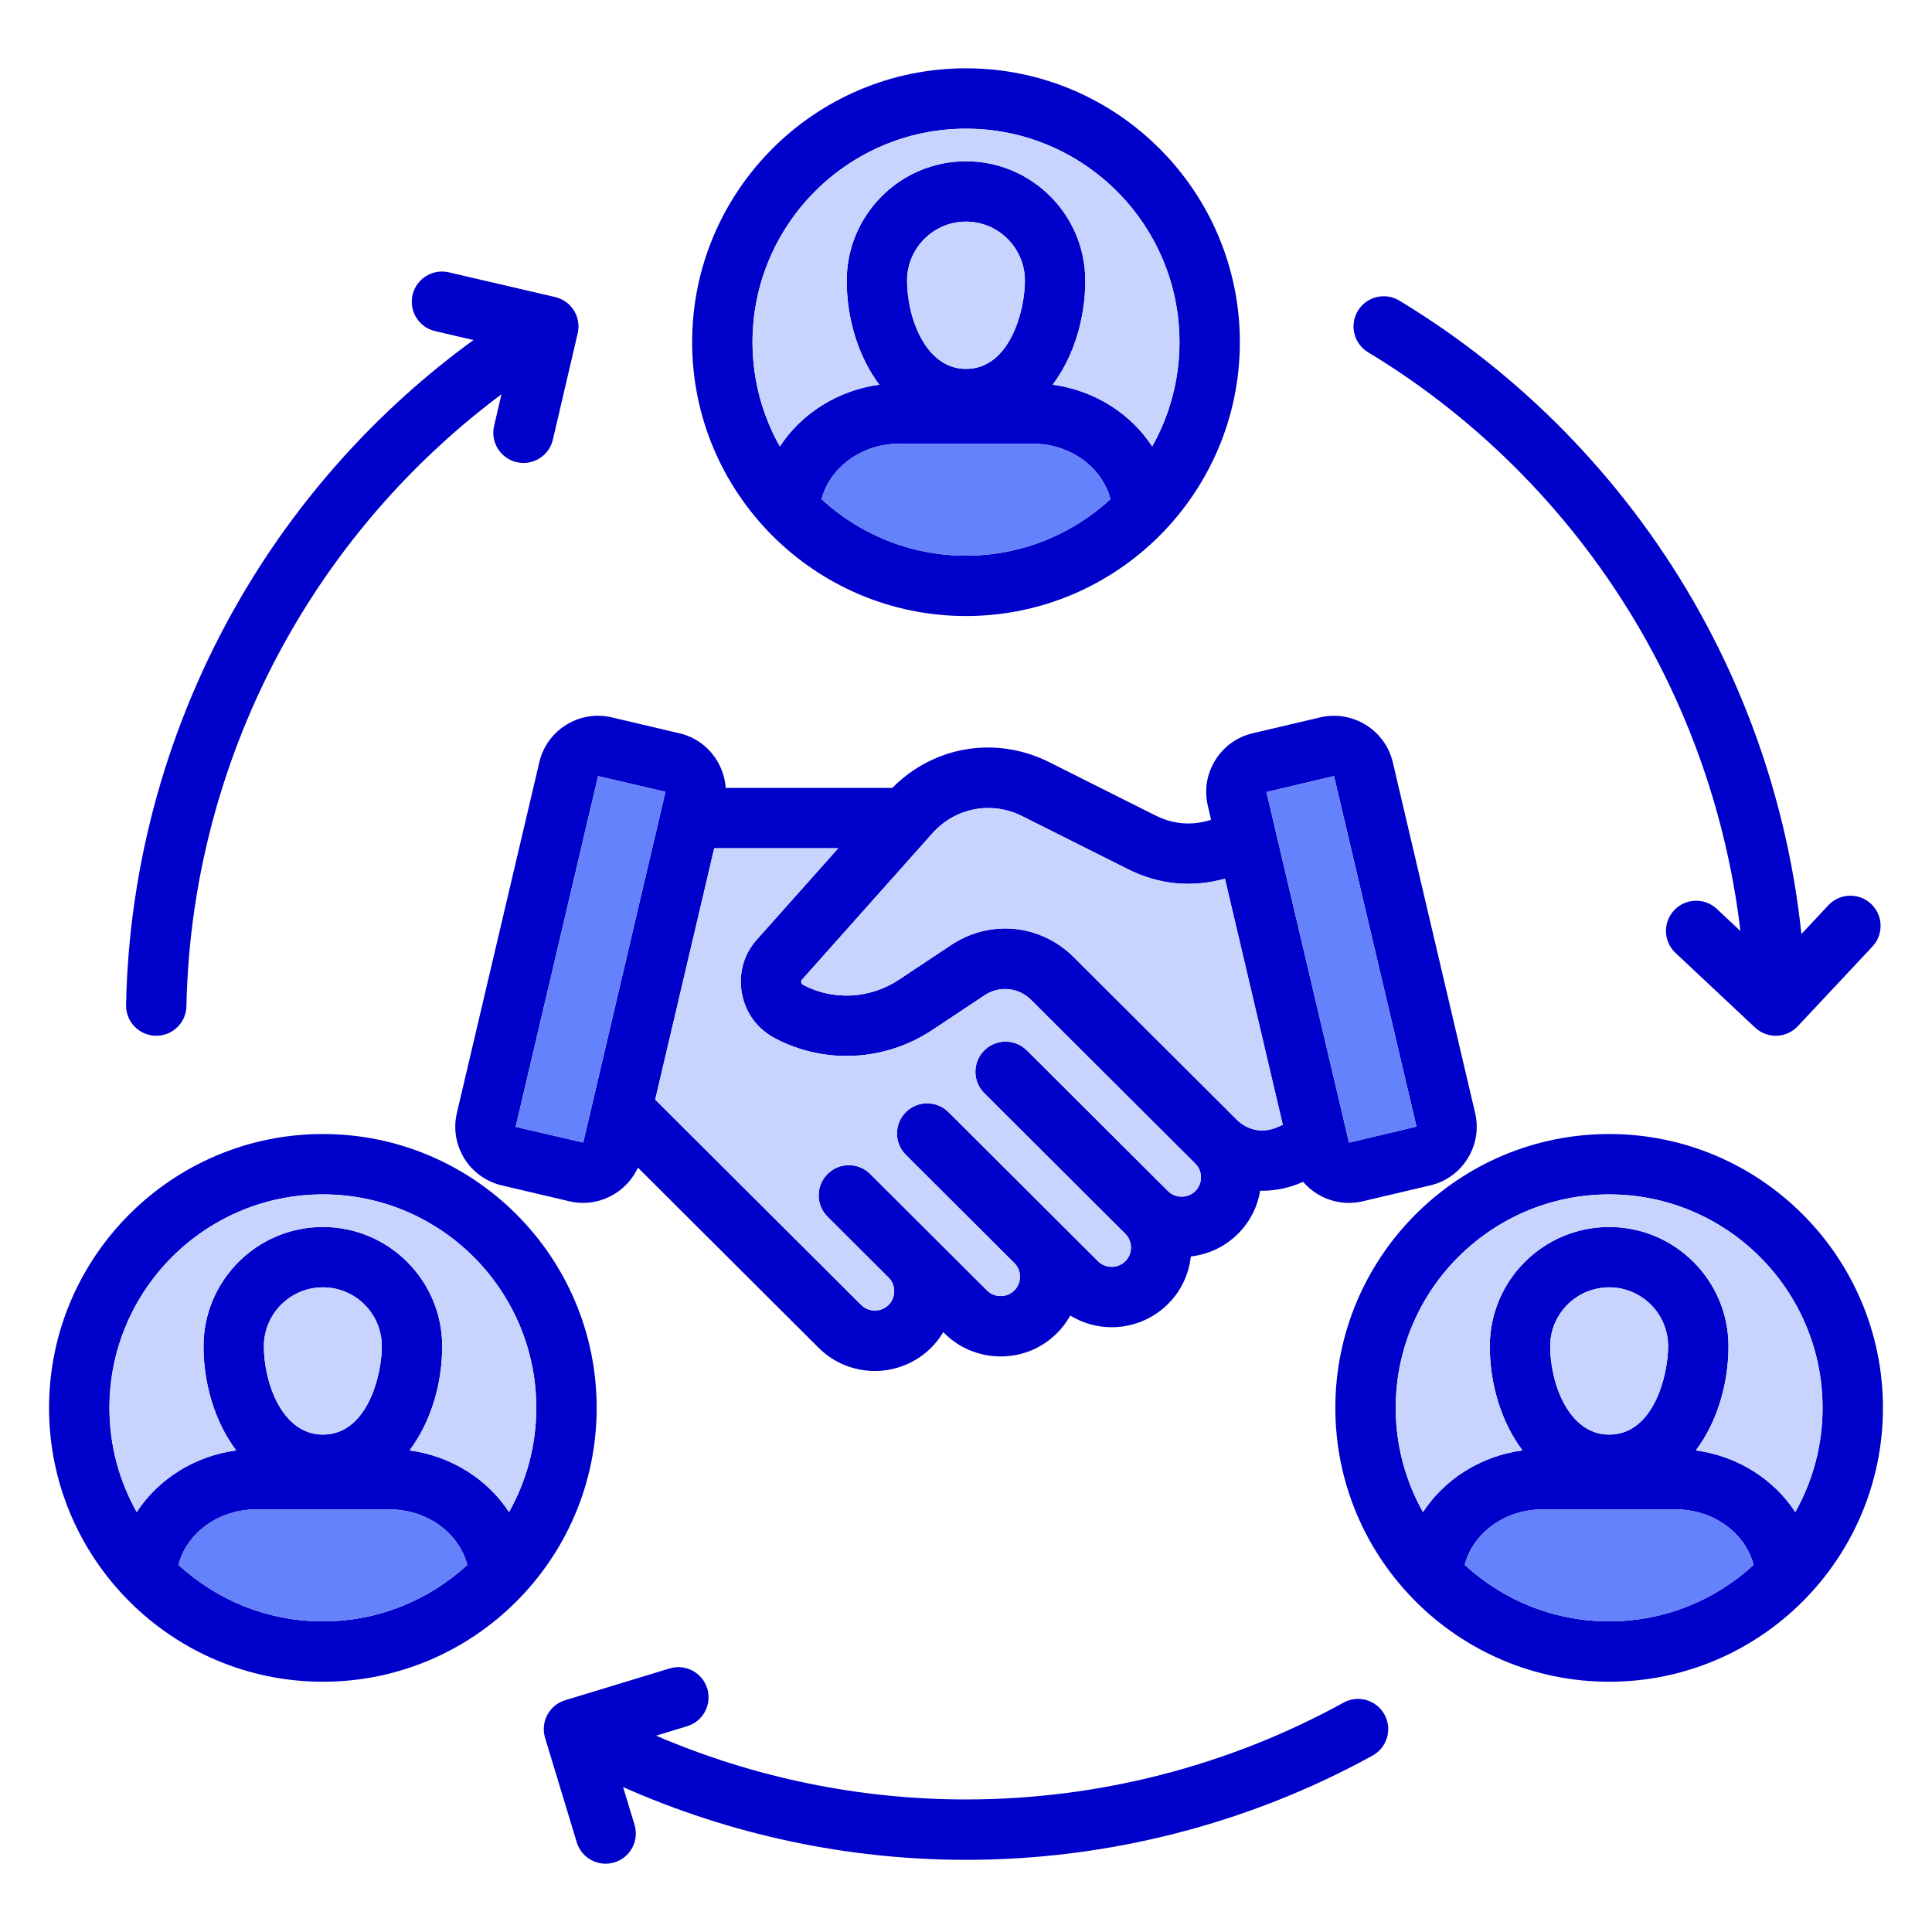 <svg id="Layer_1" 
viewBox="0 0 512 512" 
xmlns="http://www.w3.org/2000/svg" 
data-name="Layer 1"
><path 
d="m142.93 201.981-21.858 92.992c-1.999 8.568 3.338 17.165 11.883 19.158l17.97 4.23c1.203.279 2.406.413 3.594.413 6.203 0 11.929-3.658 14.544-9.335l47.86 47.719c4.108 4.108 9.506 6.163 14.909 6.163s10.85-2.068 14.988-6.207c1.236-1.243 2.277-2.626 3.155-4.094l.283.283c3.978 3.978 9.277 6.167 14.927 6.167h.03c5.66-.008 10.966-2.213 14.926-6.195 1.393-1.394 2.553-2.957 3.49-4.633 3.356 2.044 7.156 3.088 10.967 3.088 5.417 0 10.838-2.065 14.967-6.193 3.512-3.512 5.509-7.967 6.02-12.56 4.575-.529 9.013-2.531 12.518-6.035 3.136-3.135 5.14-7.098 5.857-11.4.191.004.383.014.575.014 3.538 0 7.118-.734 10.529-2.242l.276-.123c1.055 1.227 2.299 2.305 3.717 3.184 2.563 1.588 5.451 2.406 8.391 2.406 1.216 0 2.44-.14 3.655-.423l17.93-4.22c8.56-1.997 13.896-10.593 11.895-19.172l-21.827-92.979-.01-.041c-2.044-8.51-10.644-13.826-19.193-11.843l-17.927 4.22c-4.142.966-7.662 3.499-9.913 7.131-2.245 3.624-2.951 7.896-1.983 12.043l.882 3.754c-5.151 1.624-10.032 1.241-14.907-1.226l-27.91-13.998c-14.16-7.132-30.655-4.373-41.671 6.771h-44.152c-.171-2.573-.972-5.084-2.372-7.343-2.251-3.633-5.771-6.166-9.896-7.127l-17.958-4.228c-4.133-.965-8.407-.26-12.031 1.986-3.629 2.249-6.16 5.764-7.129 9.899zm210.603 3.695 21.849 92.881-17.876 4.255-21.886-92.915 17.913-4.222zm-82.579 10.644 27.897 13.991c8.184 4.142 17.036 5.001 25.774 2.549l15.329 65.212-1.381.615c-3.85 1.702-7.917.946-10.895-2.025l-5.13-5.13c-.048-.048-.1-.088-.148-.134l-37.851-37.751c-8.801-8.761-22.165-10.077-32.494-3.204l-13.774 9.154c-7.697 5.11-17.456 5.641-25.454 1.395-.339-.181-.422-.296-.479-.604-.081-.466.004-.561.217-.795l34.5-38.724c6.095-6.845 15.69-8.677 23.889-4.548zm-81.678 8.475h32.862l-21.476 24.106c-3.542 3.911-4.99 8.961-4.064 14.299.954 5.192 4.041 9.419 8.708 11.913 13.204 7.013 29.231 6.176 41.828-2.189l13.781-9.158c3.924-2.61 9.002-2.11 12.342 1.215l43.108 42.996s.006.006.009.009l.404.404c.961.956 1.491 2.24 1.493 3.618s-.524 2.664-1.481 3.621c-.963.963-2.257 1.495-3.644 1.498h-.011c-1.373 0-2.651-.522-3.607-1.479l-37.39-37.277c-3.13-3.12-8.195-3.111-11.313.017-3.12 3.129-3.112 8.194.017 11.314l37.381 37.268c.964.963 1.495 2.257 1.498 3.644.003 1.377-.519 2.66-1.47 3.61-.963.963-2.257 1.495-3.644 1.498h-.011c-1.373 0-2.651-.522-3.607-1.478l-10.857-10.826c-.012-.012-.022-.025-.034-.038-.011-.011-.024-.021-.035-.031l-28.703-28.621c-3.129-3.12-8.194-3.112-11.313.016-3.12 3.129-3.112 8.194.017 11.314l28.769 28.687c.949.953 1.473 2.229 1.475 3.598.002 1.378-.523 2.664-1.495 3.636-.955.961-2.24 1.491-3.618 1.493h-.007c-1.376 0-2.659-.525-3.621-1.488l-30.955-30.87c-3.128-3.12-8.192-3.113-11.314.016-3.119 3.128-3.112 8.194.016 11.313l16.174 16.13-.008.008c.962.956 1.492 2.238 1.493 3.609.002 1.379-.529 2.673-1.48 3.629-1.973 1.974-5.295 1.986-7.262.02l-54.59-54.429 15.638-66.613zm-12.923-14.959-21.788 92.945-17.913-4.159 21.845-92.935 17.856 4.148zm-17.913-4.162h.007s-.009.006-.009.006zm208.462 248.695c2.132 3.87.724 8.735-3.146 10.868-32.813 18.082-70.075 27.64-107.755 27.64-31.359 0-62.418-6.642-90.875-19.286l3.028 9.985c1.282 4.228-1.105 8.695-5.334 9.978-.773.234-1.556.346-2.324.346-3.433 0-6.605-2.226-7.652-5.68l-8.391-27.667c-1.282-4.225 1.103-8.69 5.326-9.975l27.667-8.419c4.227-1.287 8.696 1.097 9.982 5.324s-1.098 8.696-5.324 9.982l-8.236 2.506c25.8 11.098 53.835 16.906 82.132 16.906 34.987 0 69.577-8.871 100.032-25.653 3.871-2.133 8.735-.724 10.868 3.146zm-333.49-188.036c.725-37.479 11.074-74.54 29.93-107.174 15.66-27.147 36.938-50.721 62.129-69.045l-10.155-2.36c-4.304-1-6.982-5.3-5.981-9.604 1-4.303 5.299-6.981 9.603-5.981l28.177 6.548c2.068.481 3.86 1.764 4.982 3.566 1.121 1.802 1.48 3.977.998 6.044l-6.576 28.177c-.861 3.691-4.15 6.183-7.784 6.184-.602 0-1.214-.068-1.825-.211-4.303-1.004-6.977-5.306-5.973-9.609l1.954-8.371c-22.52 16.796-41.562 38.166-55.692 62.661-17.508 30.303-27.116 64.702-27.79 99.484-.084 4.365-3.649 7.845-7.995 7.845-.053 0-.104 0-.157-.001-4.418-.085-7.93-3.736-7.844-8.153zm326.438-183.959c2.284-3.782 7.202-4.997 10.983-2.712 32.08 19.375 59.002 46.865 77.854 79.498 15.676 27.172 25.443 57.399 28.706 88.367l7.146-7.627c3.02-3.224 8.081-3.39 11.308-.368 3.225 3.021 3.389 8.083.368 11.308l-19.786 21.119c-1.451 1.549-3.458 2.458-5.58 2.526-.086.002-.172.004-.258.004-2.03 0-3.988-.772-5.474-2.166l-21.091-19.787c-3.223-3.023-3.384-8.086-.36-11.308 3.021-3.221 8.084-3.384 11.308-.361l6.251 5.865c-3.278-27.885-12.254-55.065-26.394-79.573-17.504-30.296-42.495-55.818-72.27-73.801-3.782-2.285-4.996-7.202-2.712-10.984zm-274.274 218.153c-40.019 0-72.576 32.557-72.576 72.575s32.558 72.576 72.576 72.576 72.547-32.557 72.547-72.576-32.544-72.575-72.547-72.575zm0 16c31.18 0 56.547 25.379 56.547 56.575 0 10.027-2.632 19.445-7.224 27.62-5.686-8.695-15.259-14.851-26.362-16.354 5.688-7.545 8.652-17.726 8.652-27.594 0-17.432-14.182-31.613-31.613-31.613s-31.643 14.182-31.643 31.613c0 9.868 2.966 20.049 8.66 27.594-11.105 1.501-20.681 7.657-26.368 16.352-4.593-8.175-7.226-17.593-7.226-27.618 0-31.196 25.38-56.575 56.576-56.575zm-15.643 40.247c0-8.609 7.018-15.613 15.643-15.613s15.613 7.004 15.613 15.613c0 7.638-3.816 23.409-15.613 23.409-10.789 0-15.643-13.689-15.643-23.409zm-22.651 57.929c2.222-8.461 10.642-14.693 20.604-14.693h35.35c9.965 0 18.387 6.236 20.606 14.7-10.078 9.285-23.519 14.968-38.266 14.968s-28.21-5.686-38.293-14.975zm379.17-114.176c-40.019 0-72.575 32.557-72.575 72.575s32.557 72.576 72.575 72.576 72.547-32.557 72.547-72.576-32.544-72.575-72.547-72.575zm0 16c31.18 0 56.547 25.379 56.547 56.575 0 10.026-2.632 19.445-7.223 27.62-5.686-8.694-15.259-14.85-26.362-16.354 5.688-7.545 8.652-17.726 8.652-27.594 0-17.432-14.182-31.613-31.614-31.613s-31.642 14.182-31.642 31.613c0 9.868 2.966 20.049 8.659 27.594-11.104 1.501-20.68 7.657-26.367 16.352-4.593-8.175-7.226-17.592-7.226-27.617 0-31.196 25.38-56.575 56.575-56.575zm-15.642 40.247c0-8.609 7.017-15.613 15.642-15.613s15.614 7.004 15.614 15.613c0 7.638-3.816 23.409-15.614 23.409-10.789 0-15.642-13.689-15.642-23.409zm-22.652 57.928c2.222-8.46 10.643-14.692 20.605-14.692h35.35c9.965 0 18.386 6.236 20.605 14.7-10.078 9.285-23.52 14.968-38.267 14.968s-28.21-5.686-38.293-14.976zm-132.16-251.449c40.019 0 72.576-32.557 72.576-72.576s-32.558-72.575-72.576-72.575-72.575 32.557-72.575 72.575 32.557 72.576 72.575 72.576zm-38.282-30.965c2.249-8.469 10.674-14.703 20.622-14.703h35.321c9.969 0 18.396 6.233 20.628 14.697-10.083 9.287-23.533 14.971-38.289 14.971s-28.2-5.682-38.282-14.965zm22.668-57.911c0-8.625 7.004-15.642 15.613-15.642s15.614 7.017 15.614 15.642c0 7.628-3.816 23.381-15.614 23.381-10.77 0-15.613-13.672-15.613-23.381zm15.613-40.275c31.196 0 56.576 25.379 56.576 56.575 0 10.03-2.635 19.451-7.231 27.628-5.69-8.698-15.268-14.857-26.377-16.361 5.685-7.539 8.646-17.709 8.646-27.567 0-17.447-14.182-31.642-31.614-31.642s-31.613 14.194-31.613 31.642c0 9.858 2.962 20.029 8.647 27.568-11.097 1.507-20.674 7.672-26.368 16.376-4.603-8.181-7.241-17.607-7.241-27.644 0-31.196 25.38-56.575 56.575-56.575z" fill="#0000cb"/><path d="m62.593 384.368c-5.693-7.545-8.66-17.726-8.66-27.594 0-17.432 14.194-31.613 31.643-31.613s31.613 14.182 31.613 31.613c0 9.868-2.964 20.05-8.652 27.594 11.104 1.503 20.677 7.659 26.362 16.354 4.592-8.175 7.224-17.594 7.224-27.62 0-31.196-25.367-56.575-56.547-56.575s-56.576 25.379-56.576 56.575c0 10.025 2.633 19.443 7.226 27.618 5.687-8.695 15.263-14.851 26.368-16.352z" fill="#c9d4fe"/><path d="m103.236 400.01h-35.35c-9.962 0-18.382 6.232-20.604 14.693 10.083 9.289 23.535 14.975 38.293 14.975s28.188-5.683 38.266-14.968c-2.219-8.464-10.641-14.7-20.606-14.7z" fill="#6582fd"/><path d="m101.189 356.774c0-8.609-7.004-15.613-15.613-15.613s-15.643 7.004-15.643 15.613c0 9.72 4.854 23.409 15.643 23.409 11.797 0 15.613-15.771 15.613-23.409z" fill="#c9d4fe"/><path d="m176.352 209.835-17.857-4.148-21.845 92.935 17.913 4.159z" fill="#6582fd"/><path d="m228.228 345.836c1.967 1.966 5.289 1.954 7.262-.02.951-.956 1.482-2.25 1.48-3.629 0-1.371-.531-2.653-1.493-3.609l.008-.008-16.174-16.13c-3.128-3.12-3.135-8.185-.016-11.313 3.122-3.128 8.187-3.135 11.314-.016l30.955 30.87c.962.962 2.245 1.488 3.621 1.488h.007c1.378-.002 2.663-.532 3.618-1.493.972-.972 1.497-2.257 1.495-3.636-.002-1.369-.526-2.644-1.475-3.598l-28.769-28.687c-3.129-3.12-3.137-8.185-.017-11.314 3.119-3.128 8.185-3.136 11.313-.016l28.703 28.621c.011.011.024.02.035.031.012.012.022.026.034.038l10.857 10.826c.956.956 2.234 1.478 3.607 1.478h.011c1.387-.003 2.681-.535 3.644-1.498.951-.951 1.473-2.233 1.47-3.61-.003-1.386-.534-2.68-1.498-3.644l-37.381-37.268c-3.129-3.12-3.137-8.185-.017-11.314 3.118-3.128 8.184-3.137 11.313-.017l37.39 37.277c.956.957 2.234 1.479 3.607 1.479h.011c1.387-.003 2.681-.535 3.644-1.498.957-.957 1.483-2.243 1.481-3.621-.002-1.377-.532-2.662-1.493-3.618l-.404-.404s-.006-.006-.009-.009l-43.108-42.996c-3.34-3.325-8.418-3.825-12.342-1.215l-13.781 9.158c-12.597 8.365-28.624 9.202-41.828 2.189-4.667-2.493-7.754-6.721-8.708-11.913-.926-5.338.522-10.389 4.064-14.299l21.476-24.106h-32.862l-15.638 66.613 54.59 54.429z" fill="#c9d4fe"/><path d="m158.438 205.674-.001.006.008-.005z" fill="#0f0"/><path d="m273.661 117.584h-35.321c-9.948 0-18.373 6.235-20.622 14.703 10.082 9.283 23.529 14.965 38.282 14.965s28.206-5.684 38.289-14.971c-2.231-8.464-10.659-14.697-20.628-14.697z" fill="#6582fd"/><g fill="#c9d4fe"><path d="m206.666 118.32c5.694-8.704 15.271-14.869 26.368-16.376-5.685-7.539-8.647-17.709-8.647-27.568 0-17.447 14.182-31.642 31.613-31.642s31.614 14.194 31.614 31.642c0 9.858-2.962 20.028-8.646 27.567 11.109 1.505 20.687 7.663 26.377 16.361 4.597-8.177 7.231-17.598 7.231-27.628 0-31.196-25.38-56.575-56.576-56.575s-56.575 25.379-56.575 56.575c0 10.036 2.638 19.463 7.241 27.644z"/><path d="m271.614 74.377c0-8.625-7.005-15.642-15.614-15.642s-15.613 7.017-15.613 15.642c0 9.708 4.844 23.381 15.613 23.381 11.798 0 15.614-15.752 15.614-23.381z"/><path d="m212.348 260.387c.057.307.14.422.479.604 7.998 4.247 17.757 3.716 25.454-1.395l13.774-9.154c10.329-6.873 23.693-5.557 32.494 3.204l37.851 37.751c.048.046.101.086.148.134l5.13 5.13c2.978 2.971 7.045 3.727 10.895 2.025l1.381-.615-15.329-65.212c-8.738 2.452-17.591 1.593-25.774-2.549l-27.897-13.991c-8.198-4.129-17.794-2.297-23.889 4.548l-34.5 38.724c-.213.235-.298.329-.217.795z"/></g><path d="m375.381 298.557-21.849-92.881-17.913 4.222 21.886 92.914z" fill="#6582fd"/><path d="m403.471 384.368c-5.693-7.545-8.659-17.726-8.659-27.594 0-17.432 14.194-31.613 31.642-31.613s31.614 14.182 31.614 31.613c0 9.868-2.964 20.05-8.652 27.594 11.103 1.503 20.676 7.659 26.362 16.354 4.591-8.175 7.223-17.594 7.223-27.62 0-31.196-25.367-56.575-56.547-56.575s-56.575 25.379-56.575 56.575c0 10.025 2.632 19.443 7.226 27.617 5.687-8.695 15.263-14.85 26.367-16.352z" fill="#c9d4fe"/><path d="m442.067 356.774c0-8.609-7.005-15.613-15.614-15.613s-15.642 7.004-15.642 15.613c0 9.72 4.853 23.409 15.642 23.409 11.798 0 15.614-15.771 15.614-23.409z" fill="#c9d4fe"/><path d="m444.114 400.01h-35.35c-9.962 0-18.383 6.232-20.605 14.692 10.083 9.29 23.535 14.976 38.293 14.976s28.189-5.683 38.267-14.968c-2.22-8.464-10.641-14.7-20.605-14.7z" fill="#6582fd"/></svg>